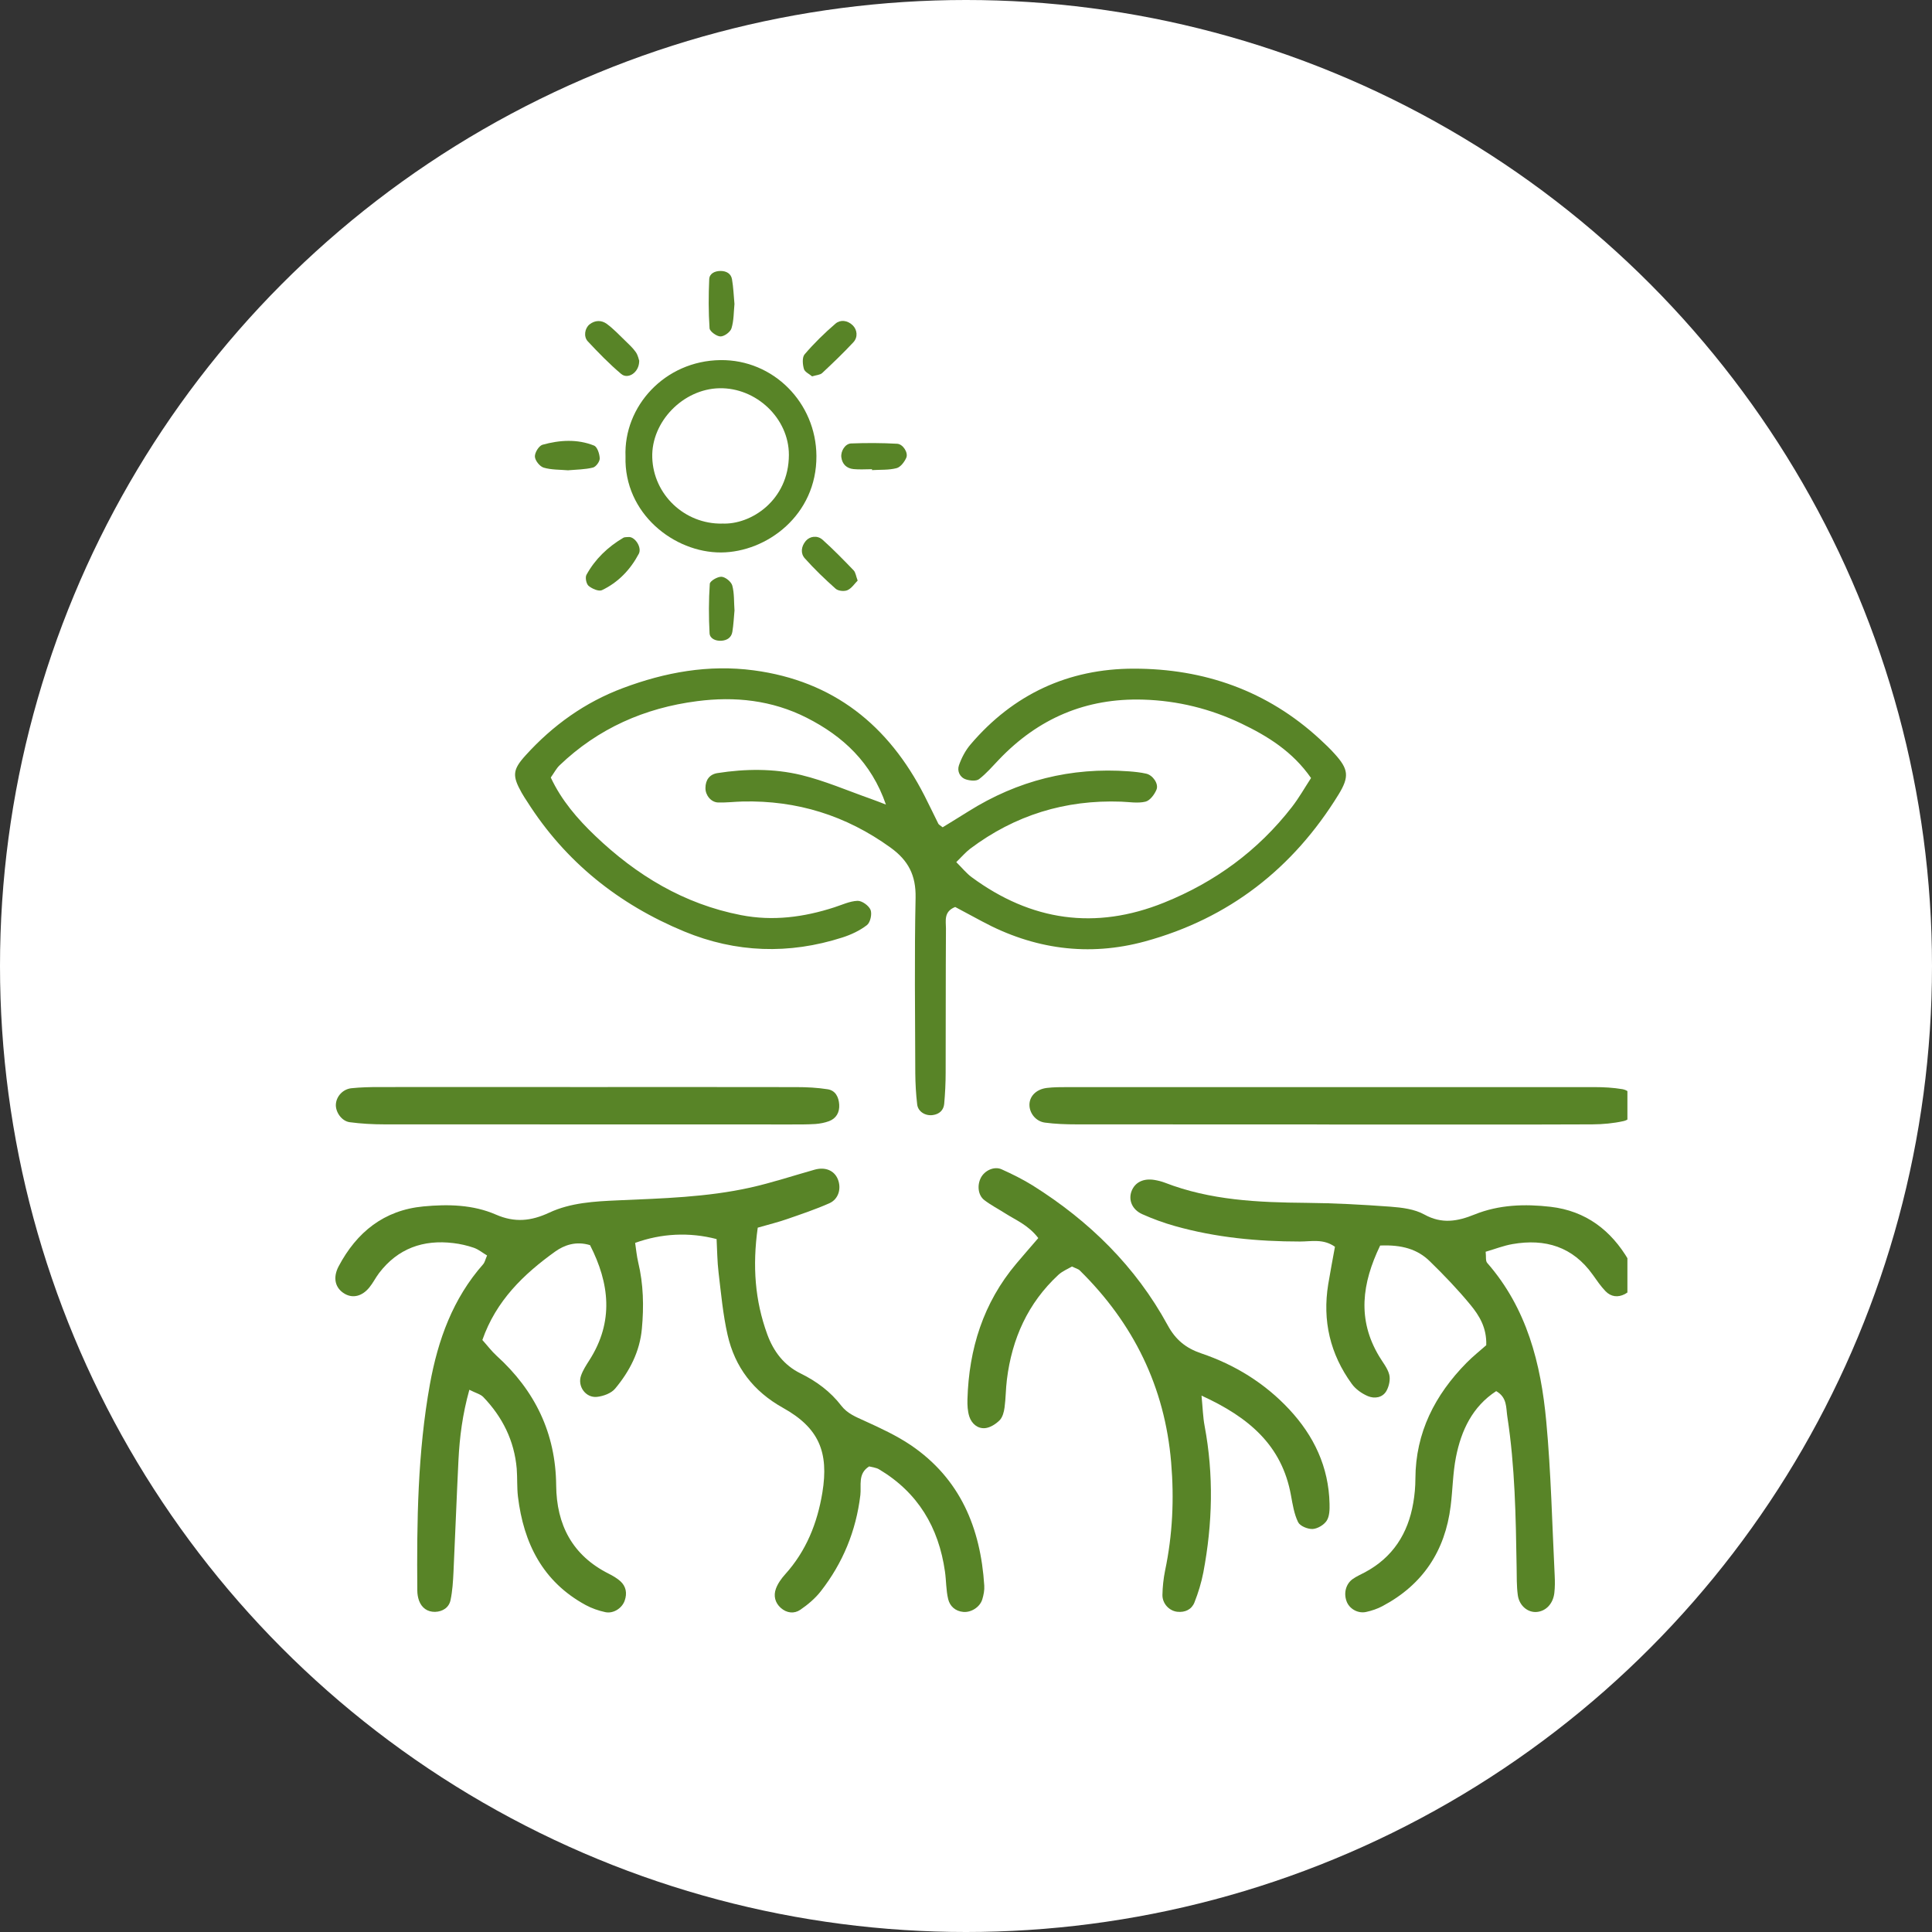 <svg width="64" height="64" viewBox="0 0 64 64" fill="none" xmlns="http://www.w3.org/2000/svg">
<rect x="0" y="0" width="64" height="64" fill="#333333" stroke="none"/>
<circle cx="32" cy="32" r="32" fill="white"/>
<g clip-path="url(#clip0_1609_18011)">
<path d="M26.902 12.468C26.816 12.392 26.661 12.325 26.631 12.223C26.587 12.071 26.568 11.839 26.653 11.739C26.965 11.374 27.313 11.033 27.678 10.72C27.838 10.583 28.071 10.607 28.245 10.774C28.397 10.92 28.427 11.17 28.268 11.339C27.938 11.693 27.589 12.027 27.235 12.358C27.167 12.421 27.046 12.423 26.9 12.468H26.902Z" fill="#588427"/>
<path d="M29.348 26.655C28.868 25.259 27.925 24.386 26.72 23.775C25.57 23.193 24.343 23.064 23.092 23.227C21.356 23.45 19.814 24.129 18.536 25.353C18.43 25.455 18.359 25.596 18.245 25.756C18.599 26.512 19.128 27.126 19.715 27.686C21.085 28.995 22.653 29.946 24.545 30.314C25.604 30.52 26.625 30.384 27.636 30.057C27.891 29.975 28.148 29.851 28.407 29.841C28.555 29.837 28.78 29.999 28.839 30.142C28.892 30.278 28.831 30.557 28.72 30.644C28.482 30.828 28.191 30.964 27.903 31.056C26.135 31.623 24.375 31.563 22.668 30.857C20.5 29.96 18.733 28.554 17.465 26.556C17.402 26.459 17.336 26.362 17.28 26.26C16.965 25.698 16.977 25.499 17.414 25.019C18.313 24.027 19.378 23.263 20.636 22.793C22.033 22.269 23.471 22.007 24.969 22.206C27.612 22.558 29.433 24.027 30.623 26.355C30.781 26.663 30.929 26.978 31.084 27.288C31.101 27.32 31.142 27.337 31.227 27.405C31.498 27.237 31.792 27.06 32.08 26.878C33.71 25.855 35.482 25.409 37.4 25.552C37.592 25.567 37.786 25.586 37.975 25.63C38.191 25.681 38.392 25.969 38.309 26.161C38.242 26.321 38.093 26.52 37.946 26.556C37.691 26.617 37.41 26.566 37.141 26.556C35.288 26.488 33.62 27.002 32.139 28.115C31.991 28.227 31.869 28.372 31.678 28.559C31.874 28.753 32.015 28.932 32.192 29.061C34.158 30.508 36.285 30.819 38.562 29.9C40.249 29.221 41.675 28.178 42.795 26.735C43.028 26.435 43.217 26.1 43.43 25.773C42.817 24.893 41.99 24.384 41.124 23.969C40.106 23.482 39.017 23.21 37.873 23.176C35.974 23.118 34.394 23.797 33.092 25.162C32.878 25.385 32.677 25.622 32.434 25.809C32.34 25.882 32.139 25.863 32.005 25.821C31.794 25.756 31.702 25.543 31.765 25.356C31.85 25.108 31.981 24.859 32.151 24.66C33.567 22.997 35.392 22.15 37.56 22.15C39.89 22.15 41.978 22.88 43.719 24.483C43.889 24.64 44.058 24.8 44.213 24.973C44.669 25.477 44.706 25.724 44.342 26.318C42.836 28.767 40.71 30.426 37.931 31.185C36.057 31.696 34.243 31.444 32.529 30.52C32.224 30.355 31.918 30.195 31.642 30.045C31.254 30.198 31.336 30.506 31.336 30.756C31.326 32.344 31.331 33.934 31.326 35.522C31.326 35.869 31.309 36.218 31.278 36.565C31.259 36.778 31.115 36.909 30.9 36.938C30.655 36.972 30.412 36.827 30.383 36.587C30.342 36.242 30.323 35.893 30.32 35.547C30.315 33.609 30.289 31.67 30.33 29.735C30.344 28.995 30.09 28.503 29.498 28.076C28.026 27.014 26.402 26.508 24.596 26.551C24.324 26.558 24.055 26.592 23.786 26.583C23.553 26.575 23.366 26.343 23.369 26.105C23.369 25.838 23.504 25.652 23.764 25.61C24.692 25.465 25.631 25.455 26.538 25.673C27.321 25.863 28.073 26.19 28.836 26.459C29.008 26.52 29.178 26.587 29.348 26.653V26.655Z" fill="#588427"/>
<path d="M25.101 40.668C24.922 41.943 25.009 43.083 25.416 44.2C25.625 44.773 25.974 45.228 26.517 45.495C27.05 45.757 27.511 46.099 27.87 46.567C28.071 46.826 28.348 46.935 28.631 47.064C29.157 47.304 29.691 47.549 30.169 47.871C31.808 48.982 32.484 50.616 32.605 52.526C32.615 52.677 32.584 52.834 32.54 52.98C32.462 53.239 32.169 53.421 31.91 53.397C31.645 53.373 31.466 53.206 31.41 52.975C31.337 52.677 31.347 52.362 31.303 52.059C31.095 50.594 30.406 49.438 29.116 48.671C29.022 48.616 28.898 48.606 28.791 48.577C28.408 48.817 28.539 49.207 28.5 49.53C28.357 50.715 27.921 51.775 27.191 52.711C27.004 52.951 26.759 53.157 26.51 53.327C26.308 53.465 26.061 53.438 25.865 53.264C25.671 53.092 25.62 52.859 25.702 52.631C25.765 52.456 25.884 52.291 26.008 52.153C26.706 51.38 27.075 50.458 27.242 49.445C27.463 48.097 27.123 47.297 25.938 46.637C24.956 46.089 24.345 45.289 24.102 44.22C23.949 43.546 23.886 42.847 23.804 42.159C23.758 41.781 23.758 41.4 23.738 41.046C22.836 40.811 21.913 40.857 21.04 41.172C21.071 41.378 21.091 41.603 21.142 41.819C21.316 42.544 21.331 43.276 21.263 44.014C21.195 44.775 20.855 45.427 20.378 45.999C20.249 46.155 19.99 46.249 19.779 46.273C19.403 46.315 19.122 45.922 19.248 45.568C19.311 45.388 19.418 45.224 19.522 45.061C20.344 43.778 20.189 42.508 19.546 41.247C19.078 41.104 18.688 41.247 18.39 41.46C17.345 42.21 16.433 43.087 15.979 44.389C16.149 44.578 16.285 44.76 16.45 44.911C17.72 46.062 18.409 47.474 18.424 49.207C18.436 50.509 18.959 51.525 20.165 52.131C20.3 52.199 20.438 52.279 20.552 52.381C20.741 52.553 20.778 52.781 20.695 53.019C20.608 53.276 20.317 53.462 20.05 53.404C19.827 53.356 19.602 53.278 19.401 53.169C17.98 52.396 17.345 51.123 17.158 49.578C17.122 49.273 17.141 48.958 17.117 48.65C17.037 47.726 16.646 46.94 16.009 46.278C15.914 46.181 15.756 46.145 15.548 46.038C15.32 46.855 15.225 47.609 15.187 48.371C15.126 49.607 15.08 50.846 15.022 52.083C15.007 52.391 14.988 52.703 14.925 53.004C14.874 53.254 14.663 53.387 14.413 53.395C14.161 53.399 13.972 53.266 13.882 53.026C13.843 52.919 13.824 52.8 13.824 52.687C13.805 50.4 13.834 48.116 14.241 45.856C14.508 44.385 15 43.017 16.009 41.875C16.057 41.819 16.072 41.737 16.135 41.589C15.994 41.507 15.856 41.39 15.696 41.334C15.478 41.259 15.247 41.206 15.017 41.179C14.018 41.058 13.181 41.356 12.558 42.171C12.442 42.324 12.355 42.503 12.233 42.651C11.993 42.944 11.685 43.015 11.416 42.857C11.104 42.673 11.016 42.333 11.217 41.95C11.816 40.818 12.718 40.088 14.028 39.964C14.845 39.887 15.669 39.904 16.43 40.236C17.049 40.505 17.587 40.454 18.196 40.17C18.901 39.841 19.689 39.797 20.47 39.763C21.942 39.698 23.418 39.661 24.861 39.339C25.576 39.179 26.277 38.946 26.985 38.747C27.337 38.648 27.635 38.772 27.754 39.062C27.877 39.365 27.783 39.719 27.477 39.858C27.019 40.061 26.541 40.221 26.066 40.386C25.777 40.486 25.482 40.559 25.094 40.67L25.101 40.668Z" fill="#588427"/>
<path d="M45.718 41.263C45.119 42.509 44.952 43.709 45.687 44.931C45.805 45.13 45.965 45.319 46.021 45.537C46.062 45.7 46.014 45.92 45.929 46.073C45.8 46.303 45.534 46.34 45.316 46.25C45.114 46.165 44.908 46.02 44.78 45.843C44.062 44.856 43.803 43.75 43.999 42.543C44.067 42.126 44.149 41.709 44.222 41.301C43.837 41.027 43.439 41.127 43.066 41.127C41.662 41.127 40.277 40.996 38.924 40.615C38.553 40.511 38.187 40.377 37.836 40.22C37.498 40.067 37.375 39.747 37.484 39.459C37.596 39.165 37.877 39.025 38.248 39.088C38.362 39.107 38.476 39.136 38.585 39.177C40.098 39.764 41.681 39.832 43.276 39.846C44.205 39.854 45.136 39.905 46.062 39.973C46.443 40.002 46.86 40.053 47.182 40.232C47.764 40.554 48.283 40.46 48.846 40.232C49.656 39.905 50.512 39.878 51.367 39.977C52.531 40.113 53.37 40.753 53.95 41.745C54.044 41.907 54.105 42.104 54.129 42.291C54.163 42.538 54.056 42.746 53.826 42.868C53.593 42.989 53.365 42.957 53.188 42.776C53.028 42.611 52.897 42.417 52.762 42.227C52.102 41.299 51.188 41.023 50.104 41.212C49.808 41.263 49.52 41.377 49.214 41.466C49.234 41.624 49.205 41.767 49.265 41.835C50.582 43.34 51.045 45.173 51.222 47.087C51.38 48.781 51.416 50.488 51.501 52.193C51.511 52.387 51.511 52.581 51.489 52.772C51.447 53.126 51.212 53.371 50.909 53.398C50.613 53.425 50.327 53.194 50.279 52.84C50.238 52.535 50.245 52.222 50.24 51.912C50.213 50.246 50.187 48.578 49.932 46.926C49.886 46.631 49.932 46.294 49.563 46.083C48.778 46.594 48.405 47.382 48.23 48.272C48.126 48.801 48.123 49.351 48.055 49.889C47.871 51.378 47.132 52.496 45.798 53.204C45.631 53.294 45.442 53.357 45.255 53.398C44.976 53.459 44.69 53.289 44.603 53.034C44.508 52.765 44.586 52.467 44.811 52.307C44.937 52.217 45.08 52.157 45.216 52.084C46.14 51.589 46.642 50.801 46.816 49.788C46.862 49.521 46.887 49.249 46.887 48.978C46.894 47.453 47.534 46.211 48.579 45.147C48.795 44.929 49.037 44.735 49.234 44.562C49.253 43.978 49.001 43.578 48.71 43.224C48.293 42.717 47.835 42.24 47.364 41.781C46.959 41.384 46.443 41.228 45.716 41.26L45.718 41.263Z" fill="#588427"/>
<path d="M34.393 41.01C34.053 40.571 33.646 40.418 33.292 40.19C33.064 40.045 32.821 39.919 32.608 39.756C32.397 39.594 32.363 39.264 32.494 39.012C32.618 38.774 32.935 38.624 33.18 38.735C33.532 38.893 33.883 39.068 34.211 39.271C36.083 40.447 37.62 41.953 38.682 43.902C38.944 44.385 39.288 44.661 39.79 44.831C40.908 45.209 41.895 45.818 42.704 46.683C43.526 47.563 44.016 48.594 44.043 49.816C44.048 50.005 44.043 50.231 43.948 50.376C43.858 50.514 43.648 50.64 43.483 50.65C43.32 50.657 43.066 50.553 43.002 50.425C42.869 50.153 42.821 49.838 42.765 49.535C42.467 47.883 41.376 46.95 39.802 46.232C39.843 46.657 39.85 46.95 39.904 47.234C40.209 48.856 40.168 50.473 39.863 52.085C39.797 52.425 39.695 52.762 39.567 53.084C39.475 53.315 39.259 53.421 38.999 53.392C38.735 53.363 38.505 53.126 38.507 52.837C38.512 52.568 38.541 52.296 38.594 52.032C38.844 50.846 38.898 49.649 38.796 48.446C38.587 45.949 37.55 43.839 35.77 42.086C35.719 42.035 35.634 42.016 35.51 41.955C35.379 42.033 35.198 42.105 35.062 42.229C34.051 43.165 33.522 44.346 33.355 45.699C33.316 46.007 33.319 46.32 33.277 46.625C33.258 46.773 33.212 46.948 33.115 47.047C32.989 47.173 32.804 47.292 32.635 47.309C32.387 47.333 32.189 47.163 32.111 46.928C32.053 46.751 32.043 46.547 32.048 46.358C32.096 44.683 32.572 43.158 33.668 41.858C33.891 41.594 34.119 41.332 34.395 41.012L34.393 41.01Z" fill="#588427"/>
<path d="M44.029 37.249C41.239 37.249 38.448 37.249 35.657 37.246C35.31 37.246 34.959 37.234 34.615 37.188C34.326 37.149 34.122 36.9 34.103 36.638C34.081 36.335 34.312 36.083 34.68 36.039C34.91 36.012 35.143 36.012 35.376 36.012C41.19 36.012 47.005 36.012 52.819 36.012C53.127 36.012 53.44 36.029 53.743 36.08C54.002 36.126 54.116 36.344 54.128 36.594C54.138 36.844 54.031 37.081 53.784 37.137C53.449 37.212 53.098 37.244 52.751 37.246C50.348 37.256 47.945 37.251 45.542 37.251C45.038 37.251 44.534 37.251 44.032 37.251L44.029 37.249Z" fill="#588427"/>
<path d="M20.721 15.124C20.654 13.462 22.02 11.951 23.866 11.929C25.616 11.907 27.034 13.341 27.045 15.102C27.058 17.065 25.397 18.292 23.888 18.301C22.33 18.31 20.667 17.009 20.721 15.124ZM23.92 17.343C24.873 17.391 26.131 16.574 26.133 15.067C26.133 13.853 25.047 12.837 23.833 12.861C22.628 12.884 21.57 13.973 21.607 15.156C21.644 16.385 22.68 17.365 23.92 17.345V17.343Z" fill="#588427"/>
<path d="M19.413 36.01C21.734 36.01 24.056 36.007 26.377 36.012C26.724 36.012 27.073 36.029 27.415 36.083C27.676 36.121 27.785 36.344 27.8 36.592C27.815 36.844 27.706 37.048 27.463 37.14C27.32 37.193 27.165 37.222 27.012 37.234C26.743 37.251 26.471 37.249 26.2 37.249C21.712 37.249 17.224 37.249 12.736 37.246C12.35 37.246 11.962 37.225 11.582 37.174C11.315 37.137 11.111 36.834 11.126 36.584C11.14 36.323 11.354 36.08 11.64 36.049C11.945 36.017 12.258 36.01 12.566 36.01C14.848 36.007 17.132 36.01 19.413 36.01Z" fill="#588427"/>
<path d="M28.886 15.543C28.68 15.543 28.474 15.56 28.271 15.539C28.048 15.515 27.9 15.38 27.87 15.146C27.846 14.948 27.994 14.698 28.193 14.69C28.701 14.67 29.214 14.672 29.72 14.7C29.913 14.711 30.094 14.998 30.022 15.163C29.961 15.302 29.831 15.474 29.701 15.508C29.44 15.576 29.16 15.556 28.886 15.573C28.886 15.563 28.886 15.554 28.886 15.543Z" fill="#588427"/>
<path d="M18.827 15.58C18.551 15.556 18.266 15.567 18.01 15.491C17.88 15.452 17.726 15.257 17.719 15.126C17.712 14.994 17.851 14.768 17.971 14.733C18.538 14.575 19.124 14.538 19.68 14.761C19.787 14.805 19.863 15.04 19.867 15.187C19.869 15.291 19.741 15.465 19.641 15.489C19.378 15.554 19.098 15.554 18.827 15.578V15.58Z" fill="#588427"/>
<path d="M20.844 17.789C21.052 17.799 21.267 18.145 21.161 18.345C20.883 18.87 20.479 19.294 19.94 19.55C19.834 19.6 19.61 19.502 19.497 19.407C19.421 19.341 19.378 19.128 19.428 19.04C19.714 18.52 20.134 18.119 20.644 17.817C20.698 17.784 20.776 17.797 20.844 17.789Z" fill="#588427"/>
<path d="M21.174 11.959C21.174 12.344 20.799 12.576 20.577 12.387C20.184 12.055 19.824 11.684 19.472 11.308C19.324 11.149 19.372 10.873 19.528 10.747C19.713 10.6 19.928 10.602 20.102 10.73C20.323 10.893 20.514 11.097 20.712 11.288C20.836 11.408 20.966 11.527 21.064 11.668C21.138 11.777 21.162 11.918 21.177 11.959H21.174Z" fill="#588427"/>
<path d="M28.411 19.233C28.306 19.337 28.211 19.489 28.074 19.55C27.968 19.598 27.77 19.578 27.685 19.505C27.325 19.185 26.977 18.851 26.658 18.493C26.515 18.332 26.538 18.104 26.691 17.921C26.823 17.763 27.073 17.724 27.249 17.88C27.607 18.201 27.944 18.547 28.278 18.894C28.343 18.962 28.354 19.081 28.411 19.233Z" fill="#588427"/>
<path d="M24.33 20.236C24.31 20.453 24.299 20.694 24.26 20.931C24.228 21.122 24.084 21.213 23.895 21.226C23.704 21.237 23.513 21.154 23.505 20.974C23.476 20.431 23.476 19.882 23.513 19.339C23.52 19.245 23.772 19.098 23.902 19.106C24.032 19.115 24.223 19.271 24.258 19.397C24.328 19.658 24.31 19.94 24.332 20.238L24.33 20.236Z" fill="#588427"/>
<path d="M24.33 10.07C24.304 10.337 24.311 10.617 24.232 10.874C24.195 10.998 23.994 11.145 23.868 11.145C23.742 11.145 23.514 10.98 23.505 10.876C23.468 10.335 23.47 9.79 23.494 9.247C23.503 9.062 23.677 8.976 23.87 8.976C24.061 8.976 24.215 9.062 24.248 9.249C24.295 9.516 24.304 9.79 24.33 10.07Z" fill="#588427"/>
</g>
<defs>
<clipPath id="clip0_1609_18011">
<rect width="42.98" height="44.488" fill="white" transform="translate(10.93 8.976)"/>
</clipPath>
</defs>
</svg>
